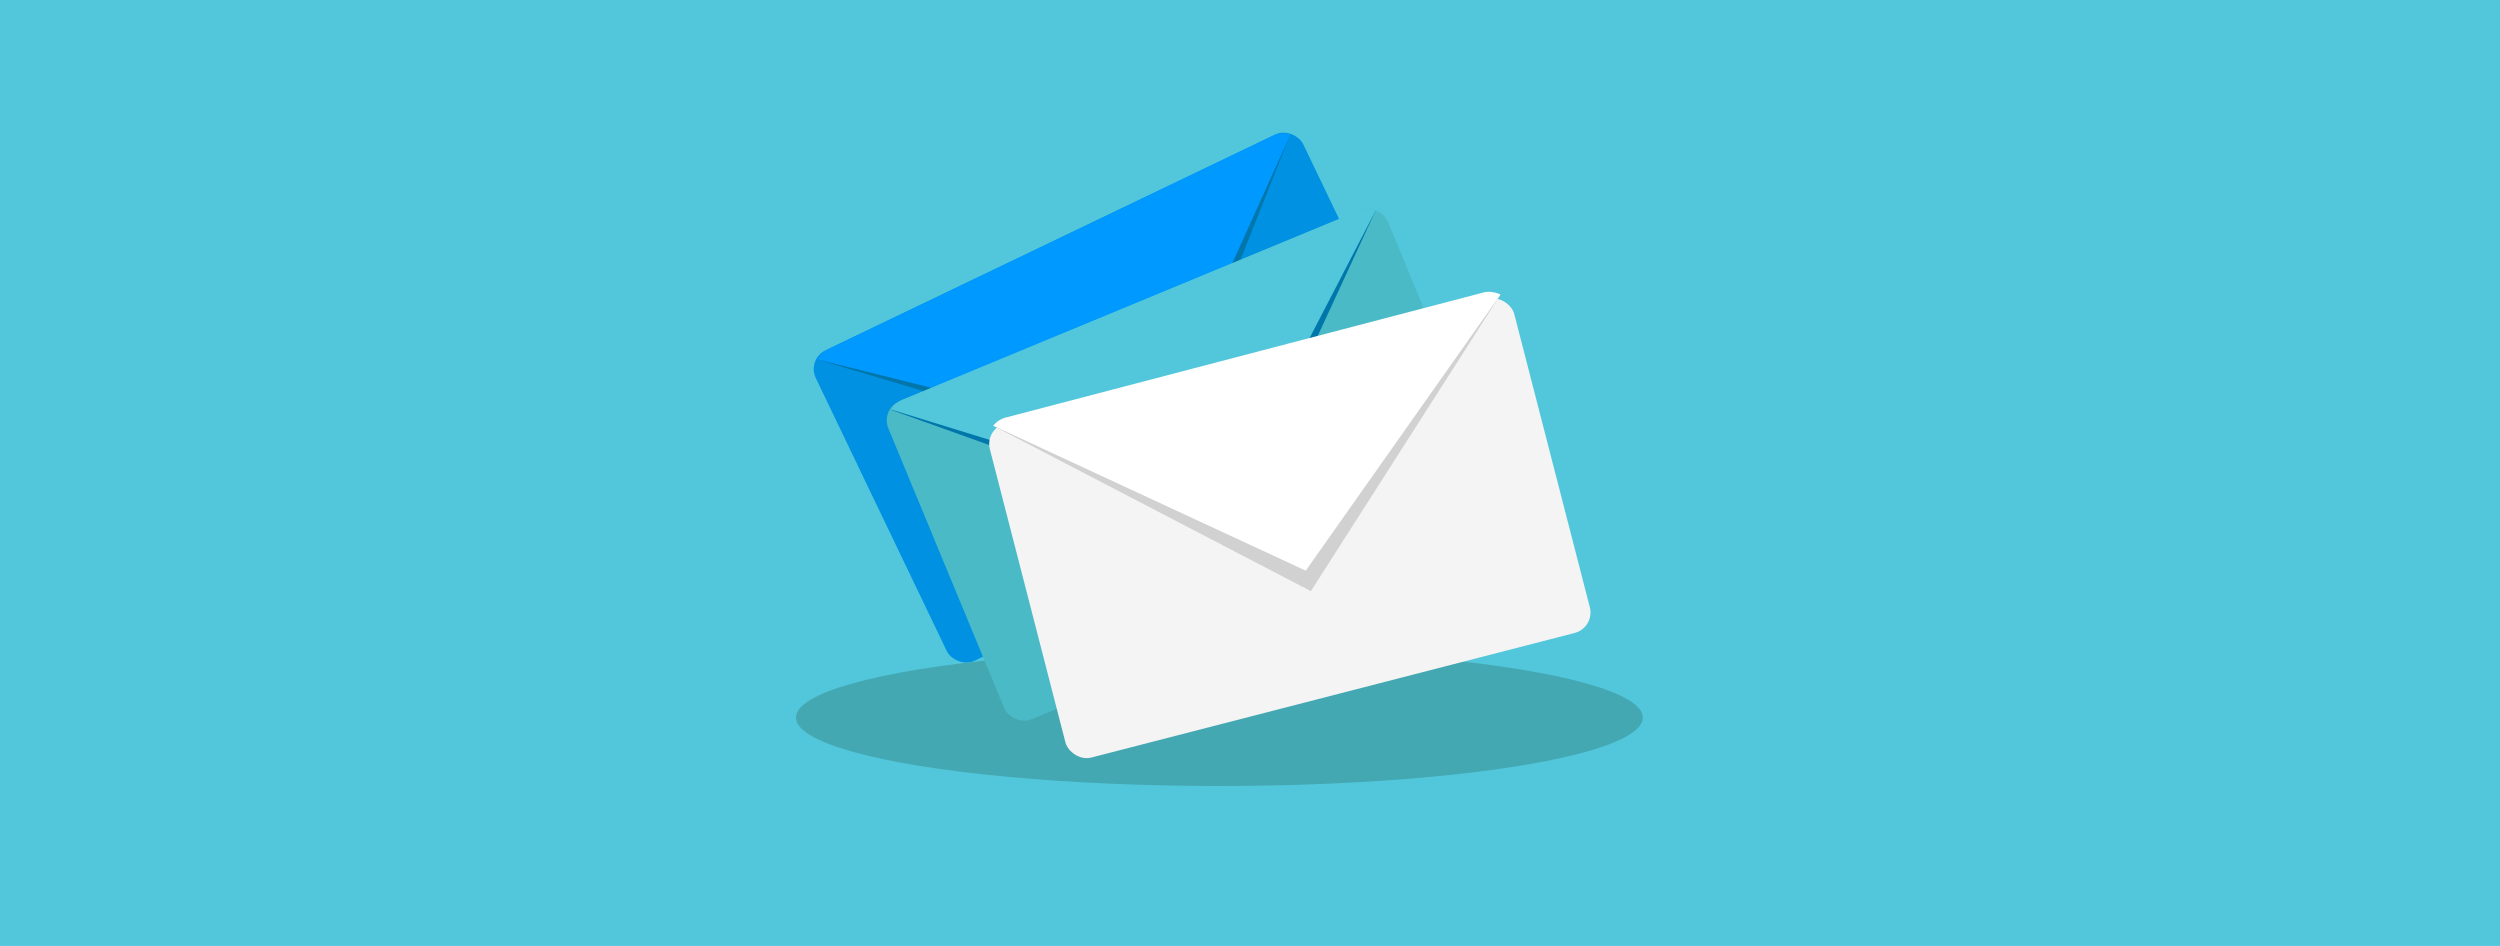 <svg id="Layer_1" data-name="Layer 1" xmlns="http://www.w3.org/2000/svg" xmlns:xlink="http://www.w3.org/1999/xlink" viewBox="0 0 370 140"><defs><style>.cls-1{fill:none;}.cls-2{clip-path:url(#clip-path);}.cls-3{fill:#52c7dc;}.cls-4{fill:#0091e2;}.cls-5{fill:#0076aa;}.cls-6{fill:#09f;}.cls-7{fill:#44a8b2;}.cls-8{fill:#4abac6;}.cls-9{fill:#f4f4f4;}.cls-10{fill:#d1d1d1;}.cls-11{fill:#fff;}.cls-12{clip-path:url(#clip-path-2);}.cls-13{clip-path:url(#clip-path-3);}.cls-14{opacity:0.53;}.cls-15{fill:#ededed;}</style><clipPath id="clip-path"><rect class="cls-1" width="370" height="140"/></clipPath><clipPath id="clip-path-2"><rect class="cls-1" x="-460.8" y="1.8" width="370" height="140.6"/></clipPath><clipPath id="clip-path-3"><rect class="cls-1" x="-460.8" y="1.8" width="370" height="140.73"/></clipPath></defs><g class="cls-2"><rect class="cls-3" width="370" height="140"/><rect class="cls-4" x="126.49" y="33.36" width="80.01" height="50.97" rx="3.07" transform="translate(-9.07 77.81) rotate(-25.63)"/><polygon class="cls-5" points="190.96 19.89 171.72 68.31 120.96 53.2 190.96 19.89"/><path class="cls-6" d="M191,19.89,170.4,65.48,121,53.2a3.58,3.58,0,0,1,1.75-1.61L188.56,20a3.48,3.48,0,0,1,2.4-.11Z"/><ellipse class="cls-7" cx="180.47" cy="106.2" rx="62.67" ry="10.13"/><rect class="cls-8" x="137.01" y="43.29" width="80.01" height="50.97" rx="3.07" transform="translate(-12.85 72.99) rotate(-22.5)"/><polygon class="cls-5" points="203.57 31.21 181.72 78.51 131.85 60.65 203.57 31.21"/><path class="cls-3" d="M203.57,31.21l-23,44.4-48.69-15a3.29,3.29,0,0,1,.74-.88,3.56,3.56,0,0,1,1.09-.63l67.48-27.95a3.38,3.38,0,0,1,1.24-.2A3.72,3.72,0,0,1,203.57,31.21Z"/><rect class="cls-9" x="150.67" y="51.73" width="80.01" height="50.97" rx="3.12" transform="matrix(0.97, -0.25, 0.25, 0.97, -13.36, 50.95)"/><polygon class="cls-10" points="222.07 43.6 194.01 87.49 147.03 63.04 222.07 43.6"/><path class="cls-11" d="M222.07,43.6,193.25,84.46,147,63a3.57,3.57,0,0,1,.86-.77,3.51,3.51,0,0,1,1.16-.48L219.7,43.25a3.29,3.29,0,0,1,1.25,0A3.51,3.51,0,0,1,222.07,43.6Z"/></g><g class="cls-12"><g class="cls-13"><ellipse class="cls-1" cx="-116.19" cy="119.15" rx="124.6" ry="125.25"/></g><g class="cls-14"><path class="cls-15" d="M-36,129.49a2.57,2.57,0,0,1-1.83-.76,2.53,2.53,0,0,1-.76-1.82l0-34.3A2.59,2.59,0,0,1-36,90L20.53,90h0a2.57,2.57,0,0,1,1.83.76,2.53,2.53,0,0,1,.76,1.82l0,34.3a2.59,2.59,0,0,1-2.59,2.59l-56.55.06ZM20.53,90.34h0L-36,90.41a2.21,2.21,0,0,0-2.2,2.2l0,34.3a2.21,2.21,0,0,0,2.21,2.2h0L20.57,129a2.22,2.22,0,0,0,1.56-.64,2.18,2.18,0,0,0,.64-1.56l0-34.3a2.2,2.2,0,0,0-2.2-2.2Z"/><path class="cls-15" d="M-7.21,115.85l-.13-.1-30.32-25,.2-.14a2.7,2.7,0,0,1,.84-.44,2.71,2.71,0,0,1,1-.13l56-.06a2.62,2.62,0,0,1,1,.23,2.66,2.66,0,0,1,.82.54l.15.14ZM-37,90.77l29.81,24.58,29-24.48a3.65,3.65,0,0,0-.54-.32,2.4,2.4,0,0,0-.87-.2l-56,.06a2.21,2.21,0,0,0-.89.12A2.53,2.53,0,0,0-37,90.77Z"/><path class="cls-15" d="M-35.65,129.44a2.71,2.71,0,0,1-1-.23,2.73,2.73,0,0,1-.81-.54l-.16-.14,22.81-19.25.25.29-22.47,19a2.62,2.62,0,0,0,.53.33,2.4,2.4,0,0,0,.88.2l56-.06a2.26,2.26,0,0,0,.9-.12,2.45,2.45,0,0,0,.52-.24L-.68,110.13l.24-.29,22.83,18.83-.19.14a2.82,2.82,0,0,1-.84.44,2.73,2.73,0,0,1-1,.13Z"/></g></g></svg>